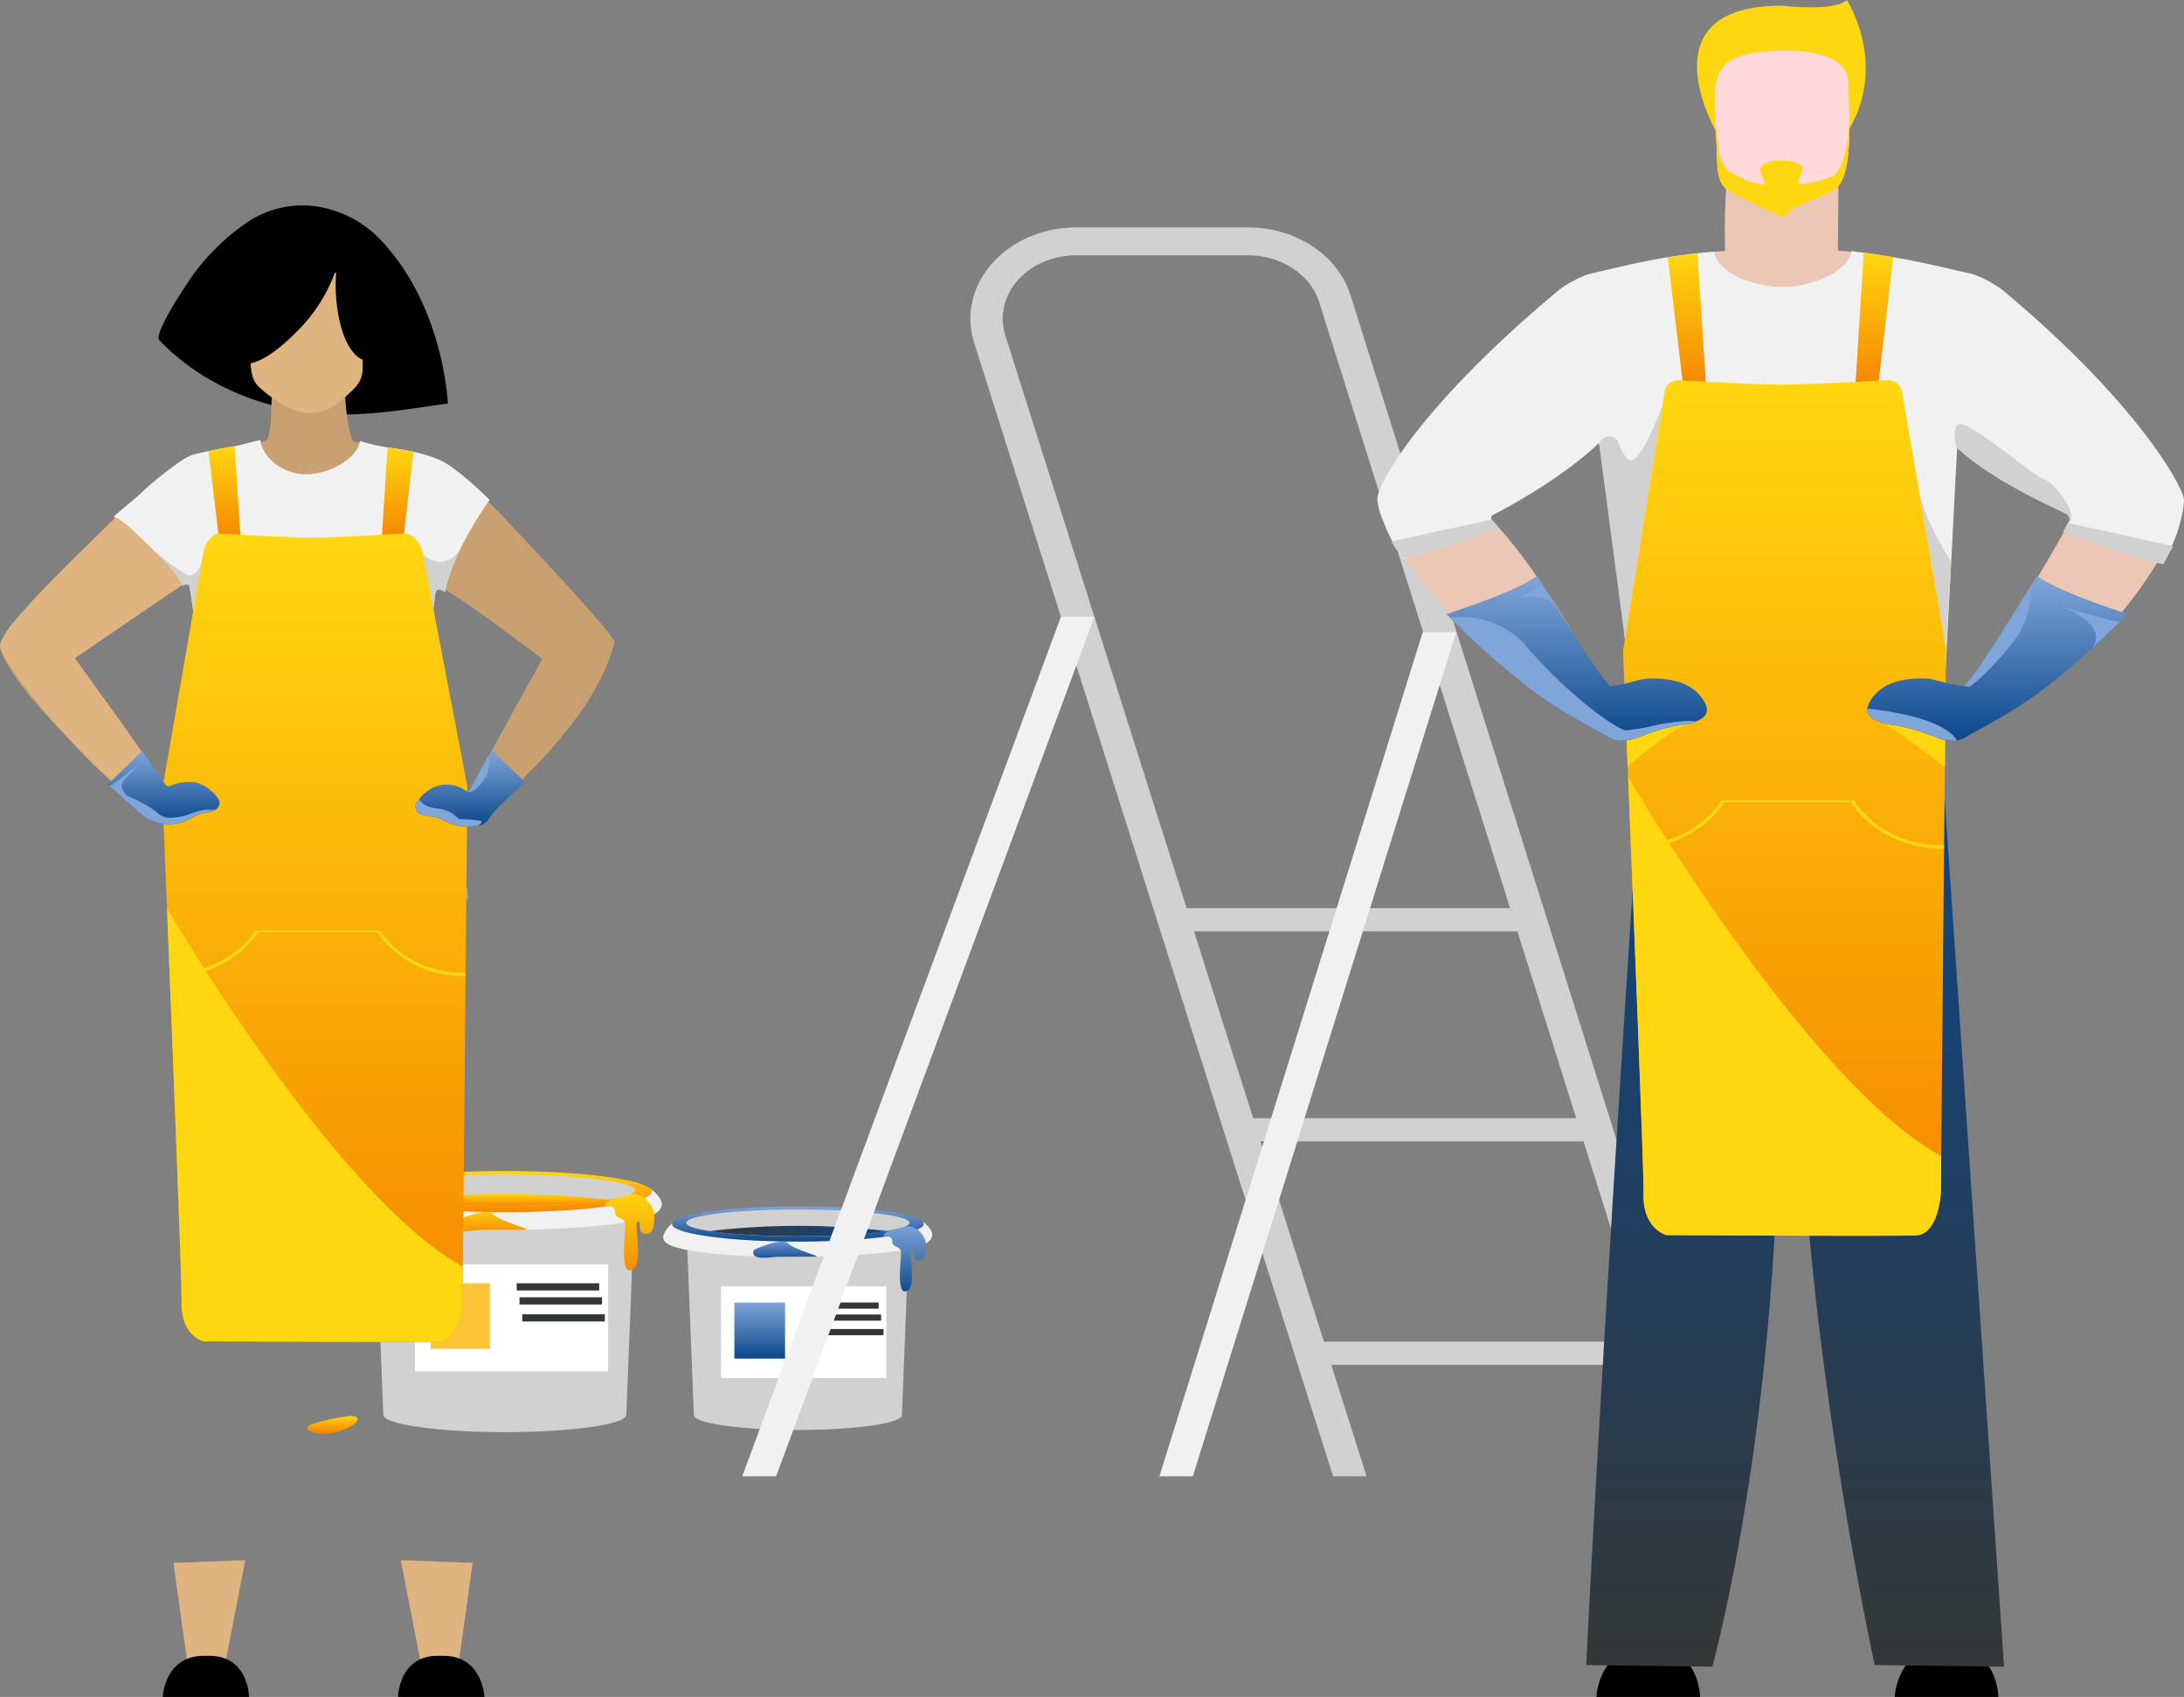 <svg xmlns="http://www.w3.org/2000/svg" xmlns:xlink="http://www.w3.org/1999/xlink" width="640.113" height="497.221" viewBox="0 0 640.113 497.221"><rect x="0" y="0" width="640.113" height="497.221" fill="#808080" stroke="none"/><defs><linearGradient id="a" x1="0.5" y1="1" x2="0.5" gradientUnits="objectBoundingBox"><stop offset="0" stop-color="#f68700"/><stop offset="1" stop-color="#ffd710"/></linearGradient><linearGradient id="b" x1="0.5" y1="1" x2="0.5" y2="0" xlink:href="#a"/><linearGradient id="e" x1="0.5" y1="1" x2="0.5" y2="0" xlink:href="#a"/><linearGradient id="f" x1="0.5" y1="1" x2="0.5" gradientUnits="objectBoundingBox"><stop offset="0" stop-color="#0b478b"/><stop offset="1" stop-color="#80a6d9"/></linearGradient><linearGradient id="g" y1="0.5" x2="1" y2="0.5" gradientUnits="objectBoundingBox"><stop offset="0" stop-color="#353736"/><stop offset="1" stop-color="#0b478b"/></linearGradient><linearGradient id="h" x1="0.5" y1="1" x2="0.5" y2="0" xlink:href="#f"/><linearGradient id="k" x1="0.5" y1="1" x2="0.5" y2="0" xlink:href="#g"/><clipPath id="o"><path d="M2123.118,1873.708c1.784,44.336,4.524,113.854,4.524,121.409,0,.2,0,.355-.007.466-.009.271-.014.534-.014.792,0,9.931,6.733,11.6,6.733,11.6s34.034.195,55.847.195c8.661,0,15.4-.031,17.305-.117,6.718-.3,7.278-12.651,7.278-12.651l.1-10.626c-39.384-21.363-91.767-111.064-91.767-111.064Z" transform="translate(-2123.118 -1873.708)" fill="none"/></clipPath><linearGradient id="r" x1="-398.56" y1="-229.92" x2="-398.521" y2="-229.92" gradientUnits="objectBoundingBox"><stop offset="0" stop-color="#e4a584"/><stop offset="0.749" stop-color="#e4a584"/><stop offset="1" stop-color="#d28e6f"/></linearGradient><linearGradient id="u" x1="0.5" y1="1" x2="0.5" y2="0" xlink:href="#a"/></defs><g transform="translate(-1694.335 -1669.158)"><g transform="translate(1784.382 1735.792)"><g transform="translate(0 276.493)"><path d="M1868.847,1995.5s-2.071,52.714-2.071,52.816c0,2.819-15.944,5.1-35.615,5.1-5.465,0-10.644-.176-15.272-.494-12.029-.818-20.344-2.574-20.344-4.611,0-.1-2.589-65.626-2.593-65.754h76.42Z" transform="translate(-1773.249 -1976.905)" fill="#d1d1d1"/><path d="M1865.944,1992.271c-15.032,2.059-41.275,2.722-60.069,1.123-3.684-.309-7.081-.71-10.055-1.2-10.966-1.815-12.316-4-6.715-9.731a1,1,0,0,0-.177.541c0,2.14,7.977,4.017,20,5.087,6.655.589,14.555.93,23.027.93,23.764,0,43.027-2.692,43.027-6.017a1.5,1.5,0,0,0-.761-1.13h.066C1884.135,1989.145,1871.688,1991.488,1865.944,1992.271Z" transform="translate(-1774.048 -1976.983)" fill="#f1f1f1"/><path d="M1788.618,1983.5c0,3.323,19.264,6.017,43.028,6.017s43.028-2.693,43.028-6.017c0-.459-.1-.766-.8-1.2a21.19,21.19,0,0,0-3.863-1.531c-7.11-1.953-21.621-3.29-38.366-3.29C1807.882,1977.479,1788.618,1980.172,1788.618,1983.5Z" transform="translate(-1773.738 -1977.479)" fill="url(#a)"/><path d="M1869.372,1982.994c0,1.052-2.965,2.022-7.949,2.8a215.687,215.687,0,0,1-30.262,1.783c-.561,0-1.119,0-1.673,0a210.5,210.5,0,0,1-28.44-1.756c-5.07-.777-8.1-1.756-8.1-2.82,0-2.465,16.208-4.473,36.536-4.576.557,0,1.112-.005,1.673-.005C1852.265,1978.412,1869.372,1980.463,1869.372,1982.994Z" transform="translate(-1773.249 -1977.374)" fill="#d1d1d1"/><path d="M1860.6,1985.222c-2.182.339-4.752.64-7.633.9h0c-6.333.56-14.156.888-22.625.888-8.432,0-16.228-.327-22.549-.88-2.843-.251-5.391-.549-7.562-.881a257.958,257.958,0,0,1,60.373-.021Z" transform="translate(-1772.427 -1976.804)" fill="url(#b)"/><rect width="56.591" height="31.354" transform="translate(31.583 27.354)" fill="#fff"/><rect width="24.181" height="2.112" transform="translate(61.397 32.886)" fill="#353736"/><rect width="24.18" height="2.114" transform="translate(62.218 36.992)" fill="#353736"/><rect width="24.18" height="2.112" transform="translate(63.04 41.976)" fill="#353736"/><path d="M1789.728,1985.152s-5.15,1.746-2.69,4.206-2.036,11.673,1.012,14.719,2.418-13.182,4.214-12.815-1.276,9.149,2.144,9.149,2.33-9.62,4.3-7.651.712,6.753,3.085,5.874,2.182-5.662,3.1-5.581,4.375-2.757.679-3.695S1801.172,1981.706,1789.728,1985.152Z" transform="translate(-1773.992 -1976.723)" fill="#f9b406"/><path d="M1813.776,1991.126s9.449-4.4,11.621-2.233,11.684,4.567,9.69,4.567-11.978.088-13.389.067S1812.015,1995.177,1813.776,1991.126Z" transform="translate(-1770.926 -1976.258)" fill="url(#a)"/><path d="M1853.62,1986.991s2.993-.471,2.993,1.833,2.994,1.051,2.994,4-1.664,14.505,1.985,12.918.3-14.144,1.712-14.144-.529,3.577,2.289,3.577,2.523-3.935,2.523-5.754-2.965-6.794-7.244-5.678S1853.62,1985.318,1853.62,1986.991Z" transform="translate(-1766.4 -1976.79)" fill="url(#a)"/><path d="M1787.629,2041.939s-17.933,2.514-10.635,4.779S1794.836,2041.939,1787.629,2041.939Z" transform="translate(-1775.248 -1970.202)" fill="url(#e)"/><rect width="17.36" height="19.199" transform="translate(36.16 32.886)" fill="#fac338"/></g><g transform="translate(104.36 286.856)"><path d="M1940.053,2002.22s-1.772,45.129-1.772,45.218c0,2.413-13.65,4.369-30.492,4.369-4.677,0-9.112-.151-13.074-.421-10.3-.7-17.417-2.207-17.417-3.948,0-.089-2.215-56.186-2.22-56.295H1940.5Z" transform="translate(-1868.338 -1986.3)" fill="#d1d1d1"/><path d="M1937.567,1999.456c-12.867,1.762-35.335,2.33-51.426.96-3.154-.265-6.063-.609-8.607-1.031-9.388-1.556-10.546-3.426-5.748-8.33a.83.83,0,0,0-.154.462c0,1.832,6.83,3.44,17.123,4.354,5.7.5,12.462.8,19.715.8,20.345,0,36.836-2.307,36.836-5.153a1.292,1.292,0,0,0-.653-.967h.059C1953.142,1996.779,1942.486,1998.784,1937.567,1999.456Z" transform="translate(-1869.021 -1986.366)" fill="#f1f1f1"/><path d="M1871.368,1991.943c0,2.846,16.492,5.153,36.838,5.153s36.836-2.307,36.836-5.153c0-.394-.085-.654-.684-1.023a18.143,18.143,0,0,0-3.306-1.312c-6.088-1.67-18.511-2.817-32.845-2.817C1887.86,1986.791,1871.368,1989.1,1871.368,1991.943Z" transform="translate(-1868.756 -1986.791)" fill="url(#f)"/><path d="M1940.5,1991.514c0,.9-2.539,1.731-6.807,2.394a184.607,184.607,0,0,1-25.908,1.528c-.479,0-.959,0-1.43,0a180.764,180.764,0,0,1-24.35-1.5c-4.339-.666-6.931-1.5-6.931-2.414,0-2.111,13.877-3.829,31.281-3.918.475,0,.95,0,1.43,0C1925.857,1987.591,1940.5,1989.346,1940.5,1991.514Z" transform="translate(-1868.338 -1986.701)" fill="#d1d1d1"/><path d="M1932.993,1993.42c-1.867.289-4.068.549-6.534.767h0c-5.422.478-12.12.761-19.371.761-7.219,0-13.893-.281-19.3-.756-2.436-.215-4.615-.469-6.475-.753a220.846,220.846,0,0,1,51.685-.019Z" transform="translate(-1867.634 -1986.213)" fill="url(#g)"/><rect width="48.448" height="26.843" transform="translate(16.911 23.42)" fill="#fff"/><rect width="20.7" height="1.809" transform="translate(42.436 28.154)" fill="#353736"/><rect width="20.701" height="1.809" transform="translate(43.139 31.672)" fill="#353736"/><rect width="20.702" height="1.809" transform="translate(43.842 35.936)" fill="#353736"/><path d="M1892.906,1998.475s8.09-3.771,9.949-1.911,10,3.909,8.3,3.909-10.253.078-11.463.058S1891.4,2001.943,1892.906,1998.475Z" transform="translate(-1866.349 -1985.746)" fill="url(#h)"/><path d="M1927.018,1994.936s2.563-.4,2.563,1.569,2.561.9,2.561,3.424-1.425,12.419,1.7,11.061.261-12.108,1.467-12.108-.452,3.062,1.96,3.062,2.16-3.37,2.16-4.925-2.538-5.818-6.2-4.862S1927.018,1993.5,1927.018,1994.936Z" transform="translate(-1862.474 -1986.201)" fill="url(#f)"/><rect width="14.861" height="16.439" transform="translate(20.83 28.154)" fill="url(#f)"/></g><g transform="translate(127.488)"><rect width="107.303" height="6.802" transform="translate(123.444 199.461)" fill="#d1d1d1"/><rect width="107.302" height="6.802" transform="translate(145.258 261.002)" fill="#d1d1d1"/><rect width="107.302" height="6.802" transform="translate(165.431 326.488)" fill="#d1d1d1"/><g transform="translate(66.874)"><path d="M2066.009,2094.972l-78.184-246.857-27.681-87.4c-3.754-11.848,6.578-23.521,20.832-23.521H2031.3c9.723,0,18.292,5.649,20.84,13.738l108.386,344.038h9.813l-109.062-346.178c-3.666-11.635-15.992-19.76-29.977-19.76h-50.322c-20.508,0-35.364,16.794-29.966,33.834l105.185,332.1Z" transform="translate(-1949.894 -1729.033)" fill="#d1d1d1"/></g><g transform="translate(0 114.1)"><path d="M1899.737,2083.4l93.294-251.839h-9.815L1889.8,2083.4Z" transform="translate(-1889.803 -1831.558)" fill="#f1f1f1"/><g transform="translate(122.269 4.511)"><path d="M2009.473,2082.939l77.181-247.328h-9.8l-77.18,247.328Z" transform="translate(-1999.669 -1835.611)" fill="#f1f1f1"/></g></g></g></g><g transform="translate(2098.033 1669.158)"><path d="M2105.888,1836.369l3.714,5.983h0c1.517,2.423,3.211,5.108,4.913,7.761-3.065-5.219-5.966-9.79-8.627-13.744Zm152.43-16.111c-1.7,3.016-4.272,7.5-7.647,13.161,5.851,4.045,19.74,8.771,24.593,10.354a123.25,123.25,0,0,0,10.368-14.536c-8.36-1.958-20.9-6.835-27.315-8.979Zm-167.826-3.706a.974.974,0,0,0,.164.259c.465.532,1.109,1.271,1.9,2.195-4.472,2.251-23.666,8.13-27.428,9.074a148.048,148.048,0,0,0,12.954,16.008c3.609-1.156,19.512-6.388,25.715-10.775a142.522,142.522,0,0,0-13.3-16.761Zm168.156-1.767c.149.079.293.154.427.224-.026-.016-.052-.03-.08-.045-.11-.058-.226-.117-.347-.179Zm-162.225-2.448c-2.421,1.363-4.344,2.376-5.477,2.957l-.011.007c1.132-.581,3.06-1.6,5.488-2.964Zm-39.335-1.459h0a18.035,18.035,0,0,0,1.994,6.938,29.21,29.21,0,0,1-1.994-6.938Zm236.319-.609a2.821,2.821,0,0,1,.084.609h0a1.823,1.823,0,0,0-.084-.609Zm-175.562-65.136a33.521,33.521,0,0,0-7.249,4c-20.208,16.746-33.725,31.115-42.118,41.868,8.449-10.792,22.024-25.217,42.118-41.868a33.521,33.521,0,0,1,7.249-4Zm114.887,0a33.782,33.782,0,0,1,7.251,4l.7.579-.7-.579a33.782,33.782,0,0,0-7.251-4Zm-2.555-.745.57.128-.57-.128Zm-76.612-6.068-.064.006.064-.006Zm6.487-26.907a178.029,178.029,0,0,0-1.037,26.181.375.375,0,0,1-.374.382c-.7.01-1.734.075-2.7.147.843,5.926,10.76,10.239,19.738,10.239,8.852,0,19.13-4.416,20.207-10.22h0c-.482-.052-2.466-.219-3.424-.253a.424.424,0,0,1-.408-.427c.143-10.926.143-20.794.143-20.794l-32.148-5.254Z" transform="translate(-2057.082 -1664.388)" fill="#edc7b6"/><path d="M2293.493,1808.186c0,2.424-1.365,11.09-6.5,18.659-8.4-1.726-22.2-7.138-28.9-9.355.639-1.058,1.238-1.975,1.629-2.726a1.841,1.841,0,0,0-.722-2.491c-4.965-2.586-21.492-9.651-31.989-19.392l-.033.615-4.635,88.491-5.241,16.476h-83.616l-1.264-16.292-4.362-56.011-5.827-34.636-.561.515c-10.989,10.2-26.283,18.385-30.521,20.562a.979.979,0,0,0-.292,1.518c.465.532,1.109,1.271,1.9,2.195-4.948,2.49-27.918,9.422-28.069,9.2-4.814-7.227-7.2-14.908-7.4-17.327-.375-4.759,13.9-28.926,53.509-61.749,1.074-.89,5.872-3.868,9.237-4.613,9.248-2.061,19.981-5.138,36.11-6.4.839,5.928,10.758,10.242,19.738,10.242,8.951,0,19.361-4.516,20.239-10.417,1.11.124,1.532.234,3.71.509,3,.37,5.877.806,8.627,1.282,8.951,1.533,16.542,3.459,22.488,4.781,3.359.745,8.156,3.723,9.237,4.613,39.608,32.823,53.508,58.2,53.508,61.749Z" transform="translate(-2057.083 -1661.697)" fill="#f1f1f1"/><path d="M2115.442,1786.942s1.9-3.028,4.476-1.629c1.838,1,.666,2.385,3.826,6.159,3.359,4.012,10.3-15.617,10.3-15.617l-10.992,68.618Z" transform="translate(-2050.495 -1657.113)" fill="#d1d1d1"/><path d="M2242.554,1809.624a1.841,1.841,0,0,0-.722-2.491c-4.966-2.586-21.492-9.651-31.989-19.392l-.033.615c-.061-.263-.129-.538-.2-.829-.576-2.581-.968-6.006.823-6.69,2.939-1.12,20.574,14.276,24.773,16.1S2245.566,1807.754,2242.554,1809.624Z" transform="translate(-2039.918 -1656.557)" fill="#d1d1d1"/><path d="M2060.745,1812.383l29.435-6.461,2.145,2.419a181.29,181.29,0,0,1-28.253,9.195Z" transform="translate(-2056.669 -1653.719)" fill="#d1d1d1"/><path d="M2269.913,1813.634l-30.884-6.812-1.329,2.589s20.639,8.065,29.364,9.5Z" transform="translate(-2036.693 -1653.617)" fill="#d1d1d1"/><path d="M2209.2,1819.438s-9.038-13.578-9.925-23.648l8.395,49.038Z" transform="translate(-2041.03 -1654.862)" fill="#d1d1d1"/><path d="M2130.192,2102.944c-14.855-.642-15.423,14.467-15.423,14.467h30.371S2145.047,2102.3,2130.192,2102.944Z" transform="translate(-2050.571 -1620.19)"/><path d="M2208.751,2102.944c-14.855-.642-15.424,14.467-15.424,14.467H2223.7S2223.6,2102.3,2208.751,2102.944Z" transform="translate(-2041.702 -1620.19)"/><path d="M2234.549,2134.6l-30.617-.389-7.312-.09s-14.214-64.927-19.941-135.115c-1.6-19.669-2.542-39.755-2.312-58.936.017-1.513-6.058-1.654-6.017-.14,3.078,114.776-19.314,194.669-19.314,194.669l-36.949-.479s3.919-82.79,15.188-251.056c1.507-22.522,89.836-3.2,89.836-3.2l17.439,254.73Z" transform="translate(-2050.874 -1646.242)" fill="url(#k)"/><path d="M2146.443,1706.913s-20.385-36.243,19.747-36.076c0,0,15.456,1.82,18.955-1.679,0,0,11.989,18.22.792,37.755S2146.443,1706.913,2146.443,1706.913Z" transform="translate(-2047.579 -1669.158)" fill="#ffd710"/><path d="M2181.218,1723.064c-3.124,2.458-12.281,4.9-14.93,5.184,0,0-13.582-3.028-16.05-4.517-3.824-2.318-3.577-7.009-3.774-13.53-.235-7.72-1.013-13.783-.15-18.234,1.024-5.324,4.4-8.353,13.85-9.176,17.349-1.506,24.576,2.838,24.879,8.655.078,1.561.152,3.05.2,4.462C2185.938,1714.045,2184.5,1720.478,2181.218,1723.064Z" transform="translate(-2047.054 -1667.653)" fill="#ffd9d9"/><path d="M2185.386,1699.888c-.168,10.508-3,16.728-5.056,17.515a43.508,43.508,0,0,1-8.058,2.154c-.973.112-1.9.077-1.891-.475.032-1.657,2.247-3.7.6-5.168-1.726-1.54-10.992-2.059-11.738,1.3-.366,1.647,2.661,4.565.536,4.6-.609-.1-1.2-.229-1.773-.378a27.041,27.041,0,0,1-7.138-3.148c-3.824-2.318-3.573-5.872-4.419-12.342-.548-4.185-.548-1.917,0,4.293.573,6.5-.548,10.673,3.773,13.532,2.4,1.592,16.251,7.813,16.251,7.813-.2-3.3,11.606-6.021,14.73-8.479C2184.1,1718.822,2185.56,1713.548,2185.386,1699.888Z" transform="translate(-2047.04 -1665.689)" fill="#ffd710"/><path d="M2194.044,1736.992l-4.317,36.976h-6.717l2.407-38.258C2188.417,1736.08,2191.294,1736.516,2194.044,1736.992Z" transform="translate(-2042.867 -1661.645)" fill="url(#a)"/><path d="M2142.25,1735.81l2.5,38.533h-6.718l-4.473-37.262Z" transform="translate(-2048.449 -1661.634)" fill="url(#a)"/><path d="M2216.424,1847.823l-1.388,148.74-.1,10.626s-.56,12.35-7.279,12.651-73.152-.078-73.152-.078-7.093-1.753-6.719-12.389c.151-4.344-2.687-76.372-4.518-121.875-.857-21.312-1.489-36.809-1.489-36.809l12.182-76.046a4.019,4.019,0,0,1,3.968-3.382s22.546,1.3,30.06,1.3c7.888,0,31.547-1.3,31.547-1.3a4.147,4.147,0,0,1,4.012,3.359l12.874,75.2Z" transform="translate(-2049.779 -1657.857)" fill="url(#a)"/><g transform="translate(73.49 227.642)"><g clip-path="url(#o)"><rect width="91.767" height="134.458" transform="translate(0 0)" fill="#ffd710" style="mix-blend-mode:multiply;isolation:isolate"/></g></g><path d="M2124.583,1894c18.547,0,26.607-13.456,26.687-13.593l-.856-.5c-.079.135-8.154,13.394-26.578,13.068l.041,1.015C2124.1,1894,2124.362,1894,2124.583,1894Z" transform="translate(-2049.547 -1645.366)" fill="#ffd710"/><path d="M2208.432,1894c-18.548,0-26.606-13.456-26.686-13.593l.855-.5c.078.135,8.063,13.423,26.487,13.1l.017.992C2208.88,1894,2208.653,1894,2208.432,1894Z" transform="translate(-2043.01 -1645.366)" fill="#ffd710"/><path d="M2148.574,1880.408h37.013l.856-.5h-38.725Z" transform="translate(-2046.851 -1645.366)" fill="#ffd710"/><path d="M2122.747,1864.508l.272,6.741c-.094-2.333-.185-4.585-.272-6.741Z" transform="translate(-2049.67 -1647.105)" fill="#cccee3"/><path d="M2140.854,1859.719c-.767.177-1.609.329-2.521.461a45.337,45.337,0,0,0-8.812,2.265h0a47.7,47.7,0,0,1-4.927,1.794,4.663,4.663,0,0,1-.977.209,2.554,2.554,0,0,1-.345.027,1.052,1.052,0,0,1-.236-.022l-.309.032.023.6c.088,2.156.178,4.408.272,6.741l.013.347s12.755-10.869,17.819-12.453Zm1.521-.314c-.027,0-.278.037-.694.106l-.2.053c.656-.11.923-.159.894-.159Z" transform="translate(-2049.672 -1647.681)" fill="#ffd710" style="mix-blend-mode:multiply;isolation:isolate"/><rect height="0.023" transform="translate(166.321 224.678)" fill="#cccee3"/><path d="M2190.1,1859.475c4.126,2.031,18.271,12.89,18.284,12.9v-.023l.068-7.9-.077-.009c-1.758-.013-7.382-3.217-14.821-4.273a27.143,27.143,0,0,1-3.453-.7Z" transform="translate(-2042.066 -1647.673)" fill="#ffd710" style="mix-blend-mode:multiply;isolation:isolate"/><path d="M2262.409,1831.966a243.734,243.734,0,0,1-23.736,21.324c-9.977,7.652-20.339,12.68-23.16,14.415a9.168,9.168,0,0,1-3.068,1.315,5.306,5.306,0,0,1-2.186-.069,5.141,5.141,0,0,0-1.335-.149c-1.646.107-7.34-3.2-14.914-4.271-5.245-.75-8.184-2.228-7.9-4.859a8.228,8.228,0,0,1,2.352-4.216c4.191-4.721,11.839-4.662,14.435-4.6.373.008.641.017.781.011.811-.033,5.082,1.2,8.084,1.813a13.189,13.189,0,0,0,2.418.337.964.964,0,0,0,.139-.006c1.624-.117,15.307-22.1,19.958-29.648.957-1.562,1.534-2.508,1.534-2.508,6.9,4.982,26.6,11.112,26.6,11.112Z" transform="translate(-2042.519 -1652.033)" fill="url(#f)"/><path d="M2231.428,1823.108c-4.652,7.546-18.335,29.53-19.958,29.647a.963.963,0,0,1-.139.006c.717.1,1.382.2,1.657.229H2213c.786,0,7.31-5.619,13.419-13.673,4.316-5.681,4.988-12.59,5-16.211Z" transform="translate(-2039.67 -1651.779)" fill="#80a6d9" style="mix-blend-mode:multiply;isolation:isolate"/><path d="M2236.211,1828.495c14.036,5.365,11.773,10.627,9.9,12.829,2.407-2.288,7.854-7.46,8.43-7.988a.525.525,0,0,1-.211.03c-2.2,0-18.118-4.871-18.118-4.871Z" transform="translate(-2036.861 -1651.17)" fill="#80a6d9" style="mix-blend-mode:multiply;isolation:isolate"/><path d="M2252.708,1832.824l-.008.008h0l.007-.007Z" transform="translate(-2035 -1650.682)" fill="#ebcdad"/><path d="M2252.73,1832.805l-.049.044a.076.076,0,0,0,.021-.016l.009-.008.02-.021Z" transform="translate(-2035.002 -1650.684)" fill="#eab85a"/><path d="M2244.985,1840.262q-.444.4-.9.814a6.638,6.638,0,0,0,.9-.814Z" transform="translate(-2035.972 -1649.842)" fill="#ebcdad"/><path d="M2245.221,1840.023l-1.136,1.081h0q.456-.409.9-.814c.076-.082.156-.171.237-.266Z" transform="translate(-2035.972 -1649.869)" fill="#eab85a"/><path d="M2186.11,1855.735h0a3.369,3.369,0,0,0-.019.347c0,2.415,2.908,3.795,7.918,4.512,7.455,1.059,13.088,4.274,14.833,4.274.029,0,.056,0,.081,0,.06,0,.12-.006.179-.006a5.956,5.956,0,0,1,1.156.155,6.5,6.5,0,0,0,1.3.155,4.75,4.75,0,0,0,.889-.086c-4.125-6.5-20.024-8.716-26.334-9.348Z" transform="translate(-2042.519 -1648.095)" fill="#80a6d9" style="mix-blend-mode:multiply;isolation:isolate"/><path d="M2148.285,1863.462a22.616,22.616,0,0,1-4.6,1.069c-7.574,1.075-13.268,4.378-14.914,4.271a5.141,5.141,0,0,0-1.335.149c-1.147.225-2.5.45-5.255-1.246-2.821-1.735-13.183-6.763-23.159-14.415a243.455,243.455,0,0,1-22.662-20.221c-.694-.706-1.075-1.1-1.075-1.1s19.706-6.13,26.6-11.112c0,0,19.532,32.017,21.492,32.156a28.558,28.558,0,0,0,5.774-1.068,39.647,39.647,0,0,1,4.869-1.075c.139.005.407,0,.78-.011,2.6-.06,10.244-.119,14.436,4.6,3.639,4.092,2.922,6.577-.952,8.005Z" transform="translate(-2055.028 -1652.033)" fill="url(#f)"/><path d="M2079.662,1831.632a26.389,26.389,0,0,0-3.407.22,243.41,243.41,0,0,0,22.662,20.221c9.976,7.652,20.338,12.68,23.16,14.415a7.536,7.536,0,0,0,3.959,1.4,6.5,6.5,0,0,0,1.3-.154,5.94,5.94,0,0,1,1.155-.155c.06,0,.119,0,.18.006.027,0,.053,0,.081,0,1.745,0,7.379-3.215,14.833-4.274a22.616,22.616,0,0,0,4.6-1.069,8.544,8.544,0,0,0-2.06-.2,59.828,59.828,0,0,0-10.071,1.387,68.529,68.529,0,0,1-8.017,1.385c-.049,0-.1,0-.14,0-3.079-.14-17.635-11.056-28.831-24.073a24.965,24.965,0,0,0-19.395-9.1Z" transform="translate(-2054.918 -1650.816)" fill="#80a6d9" style="mix-blend-mode:multiply;isolation:isolate"/><path d="M2100.255,1822.593c.208.338.442.717.7,1.13l.064.1-.76-1.225Z" transform="translate(-2052.209 -1651.837)" fill="#ebcdad"/><path d="M2100.88,1823.608c.987,1.6,2.3,3.716,3.778,6.078h0l-3.713-5.983-.065-.1Z" transform="translate(-2052.138 -1651.722)" fill="url(#r)"/><path d="M2093.048,1827.6c-.371.123-.58.209-.58.209.2-.07.391-.139.58-.209Zm8.085-5.009s-1.466,2.573-8.085,5.009a18.253,18.253,0,0,1,5.52-.948,8.306,8.306,0,0,1,7.04,3.149c-1.48-2.362-2.791-4.479-3.778-6.078-.254-.413-.488-.791-.7-1.13v0Z" transform="translate(-2053.088 -1651.837)" fill="#80a6d9" style="mix-blend-mode:multiply;isolation:isolate"/></g><g transform="translate(1694.335 1723.948)"><g transform="translate(-1879.277 4089.401)"><path d="M1976.717-4082.632a28.992,28.992,0,0,0-24.64,3.353,65.352,65.352,0,0,0-16.084,15.448c-1.382,1.862-11.873,17.4-10.034,19.313,11.1,11.567,26.108,18.491,41.53,20.787,14.242,2.446,28.99-.228,43.088-2.241-1.419-17.421-7.9-35.56-19.871-48.063A32.423,32.423,0,0,0,1976.717-4082.632Z"/></g><path d="M1740.014,2080.727l4.17,29.946,10.932-.061,5.953-30.679Z" transform="translate(-1689.178 -1677.575)" fill="#e0b480"/><path d="M1750.045,2105.12c-12.369-.534-12.842,12.045-12.842,12.045h25.286S1762.411,2104.586,1750.045,2105.12Z" transform="translate(-1689.495 -1674.734)"/><path d="M1820.946,2080.727l-4.17,29.946-10.933-.061-5.953-30.679Z" transform="translate(-1682.419 -1677.575)" fill="#e0b480"/><path d="M1811.635,2105.12c12.367-.534,12.842,12.045,12.842,12.045h-25.286S1799.268,2104.586,1811.635,2105.12Z" transform="translate(-1682.498 -1674.734)"/><path d="M1830.913,2109.79l-27.3-.216s-12.27-50.162-17.213-104.388c-1.383-15.2-3.1-53.184-2.9-68,.014-1.17-5.911-1.17-5.877,0,2.658,88.674-15.084,172.76-15.084,172.76h-24s-7.662-76.8-8.107-104.848c-.352-22.134-.353-78.53,11.481-122.486,1.675-6.222,9.3-2.629,19.271.965,6.293,2.268,13.524,4.535,20.788,4.337,41.458-1.131,37.307-13.034,41.117-3.672,8.973,22.059,11.876,99.781,12.159,125.344.273,24.6-4.327,100.207-4.327,100.207Z" transform="translate(-1690.271 -1700.233)" fill="url(#k)"/><path d="M1831,1916.775l-.041,4.395.472.12-.208-3.325a7.137,7.137,0,0,1-.223-1.19Zm1.275-27.946-.228.414a3.347,3.347,0,0,0,.22-.4l.008-.018Zm-137.5-39.933c1.673,5.212,9.349,14.873,19.27,24.992-9.853-10.659-17.333-20.729-19.27-24.992Zm100.467-79.2-20.944.531c-.955,7.125.048,16.166-2.557,16.89-.041.011-.442.074-1.028.164v0l-.148.026c-1.949.294-5.623.831-5.623.831l.056.1-1.65.276c-2.589.441-5.06.88-7.661,1.431-1.563.324-3.179.694-4.9,1.123-2.582.642-11.333,7.563-14.61,10.713-5.355,5.148-10.129,9.764-14.359,13.9q2.933-2.853,6.292-6.083a.214.214,0,0,1,.155-.052c1.429,0,9.606,7.844,14.944,13.571,3.509,3.765,4.375,5.874,4.447,6.062l.392-.267a2.234,2.234,0,0,1,.938-.216c.891,0,2.11.623,2.193,3.986a9.036,9.036,0,0,0,.253,1.276l2.551-14.672c.3-1.842,2.438-5.151,4.306-5.151,0,0,20.656,1.233,27.5,1.233h0c6.757,0,26.886-1.234,26.886-1.234,1.762,0,4.059,1.2,5.412,5.127l3.233,16.951c.2-1.3.356-2.636.466-4.015a4.092,4.092,0,0,1,.076-.51v-.011c.233-1.107.878-1.427,1.544-1.427a4.116,4.116,0,0,1,1.855.592c1.166.732,2.386,1.528,3.635,2.36,10.749,7.258,24.31,17.687,24.31,17.687l-14.775,26.789c.078.078,6.456,6.361,8.909,8.537,10.048-9.9,23.146-24.665,27.038-40.173.378-1.51-16.55-19.728-29.1-33.089v0c-1.75-1.862-3.415-3.631-4.935-5.247l-.037.081c-7.117-7.336-13.478-13.529-16.783-15.013a40.522,40.522,0,0,0-7.765-2.514c-2.3-.526-4.807-.944-7.6-1.309q-1.962-.259-4.12-.493a31.715,31.715,0,0,0-5.707-1.074c-2.605-.985-3.087-17.682-3.087-17.682Z" transform="translate(-1694.285 -1712.598)" fill="#c9a171"/><path d="M1790.375,1775.434c-5.531,5.29-12.4,12.336-27.215-.7-2.9-2.55-2.7-6.469-2.87-12.1-.2-6.664-1.806-10.745-1.063-14.587.885-4.6,4.814-6.672,12.972-7.382,14.976-1.3,22.546,2.073,21.54,9.505C1791.495,1766.761,1796,1770.057,1790.375,1775.434Z" transform="translate(-1687.031 -1715.906)" fill="#e0b480"/><path d="M1820.186,1791.031a40.554,40.554,0,0,0-7.765-2.514c-2.3-.526-4.807-.944-7.6-1.309a55.782,55.782,0,0,1-8.38-1.922c-.671,5.09-8.929,9.763-15.791,9.763a14.816,14.816,0,0,1-6.509-1.518c-3.764-1.835-6.457-5.113-6.88-8.489-2.669.458-4.951,1.343-7.25,1.732-2.589.441-5.061.88-7.661,1.431-1.563.324-3.179.694-4.9,1.123a20.288,20.288,0,0,0-4.957,2.89,99.473,99.473,0,0,0-9.653,7.824c-2.815,2.7-6.047,5.026-8.542,7.441,5.368,4.21,18.085,14.744,20.147,20.268l.138-.081.238-.132c.469-.262,1.482-.511,1.674.456.371,1.836.944,5.861,1.586,10.772,1.569,12.1,3.516,29.585,3.6,33.007.029,1.037,27.685,14.367,61.308.486.179-.069,5.5-42.156,5.53-42.313v-.011c.457-2.184,2.212-.73,2.883-.377,1.558-9.624,9.6-22.04,13.042-27.02C1828.474,1796.684,1823.06,1792.322,1820.186,1791.031Z" transform="translate(-1690.952 -1710.865)" fill="#f1f1f1"/><path d="M1805.823,1815.286s5.559,5.491,10.695-1.169c0,0-4.245,9.281-4.138,12.324,0,0-3.049-2.84-3.121,1.43l-.508,4.108-3.6-12.215Z" transform="translate(-1681.825 -1707.583)" fill="#d1d1d1"/><path d="M1749.021,1816.9c-.43,2.486-1.554,3.859-3.108,4.409a.907.907,0,0,0-.246.09c-1.4.707-10.982-7.455-10.982-7.455,6.542,6.237,8.591,10.542,8.591,10.542l.154-.121-.015.04.238-.132c.469-.262,1.482-.511,1.674.456.371,1.836.944,5.86,1.586,10.772l.058.035,1.737-3.811,3.765-16.457S1749.478,1814.284,1749.021,1816.9Z" transform="translate(-1689.78 -1707.603)" fill="#d1d1d1"/><path d="M1804.152,1788.3l-2.785,23.876-.1.869h-6.347l.052-.869,1.587-25.185C1799.345,1787.354,1801.853,1787.771,1804.152,1788.3Z" transform="translate(-1682.98 -1710.646)" fill="url(#a)"/><path d="M1758.638,1813.452h-6.347l-.151-1.234-2.9-24.188c2.6-.551,5.073-.99,7.661-1.431l1.656,25.619Z" transform="translate(-1688.137 -1710.69)" fill="url(#u)"/><path d="M1826.489,1883.854l-1.312,140.549-.095,10.04s-.53,11.67-6.876,11.956-69.125-.073-69.125-.073-6.7-1.656-6.348-11.708c.142-4.1-2.539-72.165-4.269-115.163-.809-20.139-1.407-34.781-1.407-34.781l12.153-69.9c.3-1.842,2.438-5.151,4.306-5.151,0,0,20.659,1.233,27.5,1.233,6.757,0,26.886-1.234,26.886-1.234,1.762,0,4.059,1.2,5.412,5.127l13.179,69.108Z" transform="translate(-1689.512 -1708.091)" fill="url(#a)"/><path d="M1738.321,1908.314c1.685,41.885,4.273,107.552,4.275,114.718,0,.19,0,.339-.006.445-.009.256-.013.505-.013.75,0,9.384,6.361,10.958,6.361,10.958s32.158.183,52.769.183c8.184,0,14.551-.029,16.356-.11,6.347-.286,6.876-11.956,6.876-11.956l.095-10.04c-37.215-20.186-86.713-104.948-86.713-104.948Z" transform="translate(-1689.369 -1696.95)" fill="#ffd710" style="mix-blend-mode:multiply;isolation:isolate"/><path d="M1739.706,1927.491c17.526,0,25.141-12.716,25.217-12.845l-.809-.473c-.073.128-7.7,12.657-25.114,12.349l.038.959C1739.252,1927.485,1739.5,1927.491,1739.706,1927.491Z" transform="translate(-1689.292 -1696.288)" fill="#ffd710"/><path d="M1818.937,1927.491c-17.525,0-25.141-12.716-25.217-12.845l.809-.473c.075.128,7.619,12.685,25.029,12.375l.017.936C1819.361,1927.489,1819.147,1927.491,1818.937,1927.491Z" transform="translate(-1683.115 -1696.288)" fill="#ffd710"/><path d="M1762.375,1914.646h34.975l.809-.472h-36.593Z" transform="translate(-1686.745 -1696.288)" fill="#ffd710"/><path d="M1716.247,1846.579l31.464-21.435s-18.3-20.8-19.55-19.595c-29.944,28.786-33.817,35.432-33.821,37.573C1694.334,1847.087,1716.247,1846.579,1716.247,1846.579Z" transform="translate(-1694.334 -1708.556)" fill="#e7b2b6"/><path d="M1745.733,1886.777l-3.246-3.536c-16.713-23.654-26.239-36.662-26.239-36.662l31.464-21.435s-.772-2.127-4.453-6.076c-5.586-5.994-14.281-14.3-15.1-13.519-29.943,28.786-33.449,34.2-33.82,37.574-.436,3.963,24.514,35.956,48.11,52,0,0,5.647-6.346,3.282-8.349Z" transform="translate(-1694.335 -1708.556)" fill="#e0b480"/><path d="M1754.307,1884.1a5.549,5.549,0,0,1-2.356.8c-4.349.614-4.338,1.946-8.01,3.064a12.975,12.975,0,0,1-9.821-1.4c-1.43-.869-6.5-5.479-9.386-8.131l-.007-.005c-1.215-1.118-2.044-1.893-2.044-1.893.58-.191,10.09-9.69,10.09-9.69s4.874,7.147,6.514,9.457c1.557,2.195,1.522-.22,7.18-.358s8.923,5.374,8.923,5.374a2.552,2.552,0,0,1-1.083,2.779Z" transform="translate(-1691.135 -1701.63)" fill="url(#f)"/><path d="M1733.369,1884.884l.027.016-.027-.016Zm-.075-.045.07.042-.07-.042Zm-.008,0,.008,0-.006,0Zm-.008-.005.006,0-.006,0Zm-.009-.006.007,0-.007,0Zm-3.271-2.635a35.331,35.331,0,0,0,3.27,2.634,35.331,35.331,0,0,1-3.27-2.634Z" transform="translate(-1690.309 -1699.899)" fill="#ebcdad"/><path d="M1739.021,1886.265h0Zm3-.418a10.478,10.478,0,0,1-2.994.418,10.479,10.479,0,0,0,2.994-.418Zm.076-.022-.056.017.056-.017Z" transform="translate(-1689.29 -1699.488)" fill="#8d727a"/><path d="M1732.337,1869.9s-8.271,6.855-9.1,6.855h-.005l1.458,1.343-.013-.005c.524.483,1.123,1.032,1.758,1.609l0,.005h0c1.388,1.263,2.951,2.671,4.328,3.865a35.324,35.324,0,0,0,3.27,2.634h0l.007,0h0l.007,0h0l.008,0h0l.07.042,0,0,.027.016a13.734,13.734,0,0,0,6.644,1.776h.007a10.478,10.478,0,0,0,2.994-.418l.02-.006.056-.017h0c3.671-1.117,3.66-2.449,8.01-3.064a5.549,5.549,0,0,0,2.356-.8c-.362.026-.8.046-1.315.046-.43,0-.909-.015-1.434-.051-.045,0-.09,0-.137,0a19.355,19.355,0,0,0-4.357,1.194,19.512,19.512,0,0,1-5.781,1.194,5.522,5.522,0,0,1-3.866-1.324c-2.061-1.88-5.982-3.839-9.231-5.273h0s-2.737-2.494-.324-4.859,4.536-4.778,4.536-4.778Z" transform="translate(-1691.073 -1701.286)" fill="#80a6d9" style="mix-blend-mode:multiply;isolation:isolate"/><path d="M1835.95,1875.982s-9.618,8.5-10.643,10.765a4.375,4.375,0,0,1-3.179,2,14.752,14.752,0,0,1-6.567-.121c-3.718-.933-3.776-2.27-8.147-2.664s-3.614-3.406-3.614-3.406a11.64,11.64,0,0,1,1.094-1.609v-.005a10.223,10.223,0,0,1,7.551-4.193c3.91-.1,5.455,1.645,6.417,1.929.428.128.741-.034,1.1-.787.944-2,4.227-7.784,5.577-10.152.359-.638.584-1.025.584-1.025s9.237,9.1,9.827,9.265Z" transform="translate(-1681.983 -1701.645)" fill="url(#f)"/><path d="M1804.894,1879.507h0a11.631,11.631,0,0,0-1.094,1.609,2.212,2.212,0,0,0-.05.5c0,.875.418,2.61,3.664,2.9,4.371.394,4.429,1.732,8.147,2.664a15.183,15.183,0,0,0,3.638.435,12.985,12.985,0,0,0,2.929-.314,3.035,3.035,0,0,0,1.059-.973c.394-.793-6.416-.915-6.416-.915-1.355-.435-1.981-2.606-6.683-3.116-4.541-.486-5.154-2.646-5.2-2.8Z" transform="translate(-1681.983 -1700.201)" fill="#80a6d9" style="mix-blend-mode:multiply;isolation:isolate"/><path d="M1824.006,1867.638h0c-1.35,2.368-4.633,8.147-5.577,10.152-.288.6-.545.826-.857.826a.852.852,0,0,1-.244-.039,1.086,1.086,0,0,0,.732.269c1.684,0,4.231-3.254,5.139-5.261a15.022,15.022,0,0,0,.806-5.947Z" transform="translate(-1680.45 -1701.542)" fill="#80a6d9" style="mix-blend-mode:multiply;isolation:isolate"/><g transform="translate(-1879.277 4089.401)"><path d="M1984.776-4075.015a9.74,9.74,0,0,0-3.59-.754,3.634,3.634,0,0,0-1.694-2.087c-4.994-2.71-16.847-2.294-22.045,0s-11.235,11.857-12.6,17.372c-1.453,5.865,0,12.014,1.453,17.879.417,1.687.974,3.562,2.5,4.4,5.568,3.037,14.861-6.125,18.218-9.589a47.157,47.157,0,0,0,11.284-19.047c-1.843,6.1-.1,28.977,9.992,28.567,1.046-.043,1.681-1.137,2.116-2.089,1.616-3.535,3.261-7.189,3.389-11.074S1988.33-4073.439,1984.776-4075.015Z"/></g></g></g></svg>